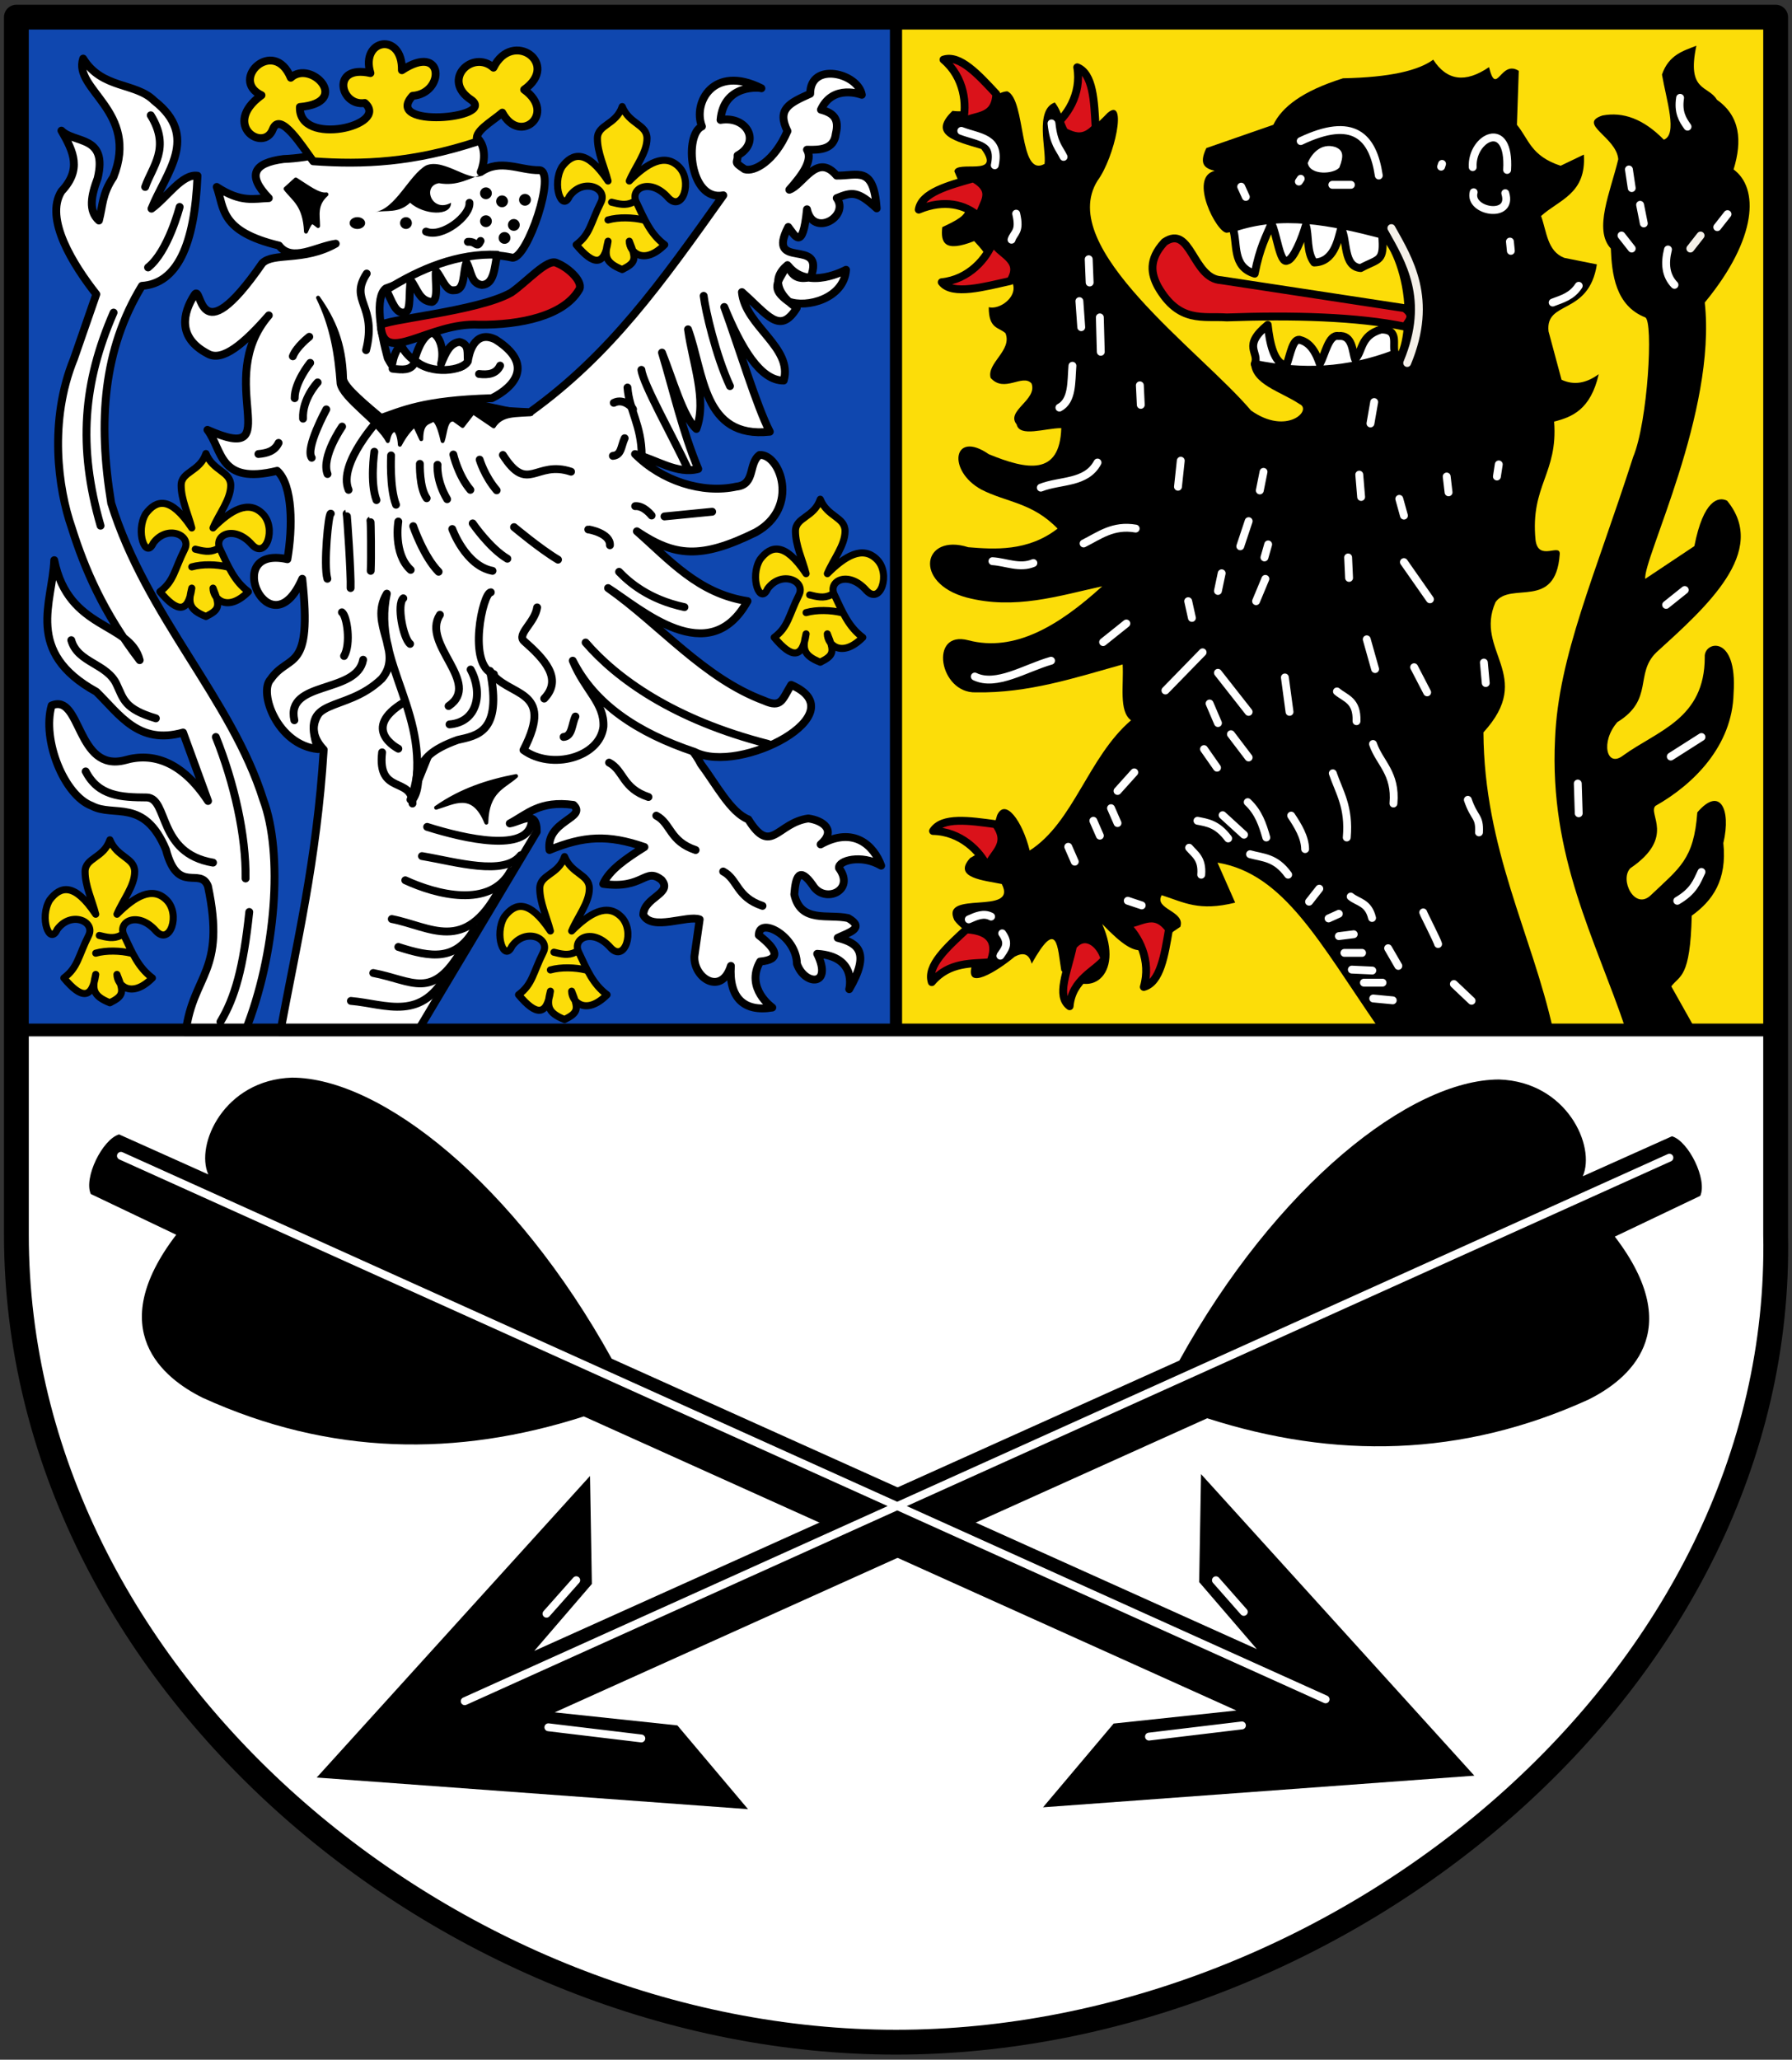 <svg xmlns="http://www.w3.org/2000/svg" height="532" width="463"><rect width="100%" height="100%" fill="#333333" stroke="none"/><path style="fill:#0f47af;stroke:none;stroke-width:4;stroke-linecap:round;stroke-linejoin:miter;stroke-miterlimit:4;stroke-dasharray:none" d="M83.865 114.777h223.038v256.962H83.865z" transform="matrix(1.016 0 0 1.017 -80.41 -111.343)"/><path style="fill:#fcdd09;stroke:none;stroke-width:4;stroke-linecap:round;stroke-linejoin:miter;stroke-miterlimit:4;stroke-dasharray:none" d="M306.9 115.268h223.532v255.49H306.9z" transform="matrix(1.016 0 0 1.017 -80.41 -111.343)"/><path style="fill:#fff;stroke:none;stroke-width:4;stroke-linecap:round;stroke-linejoin:miter;stroke-miterlimit:4;stroke-dasharray:none" d="M81.903 372.72h450c11.286 169.469-103.607 256.346-225.014 255.64-121.407-.705-236.304-91.144-224.986-255.64Z" transform="matrix(1.016 0 0 1.017 -80.41 -111.343)"/><path style="fill:#fff;stroke:#000;stroke-width:2;stroke-linecap:round;stroke-linejoin:round;stroke-miterlimit:4;stroke-dasharray:none" d="M100.29 124.37c4.79 7.796 13.374 6.009 18.052 10.697 11.712 9.137 2.972 18.275-.669 27.412 3.9-2.786 7.8-8.956 11.7-8.357-.722 17.608-5.222 27.368-14.138 27.959-9.836 16.115-11.244 34.395-7.81 55.199 8.898 28.703 30.66 49.787 38.663 75.297 5.113 13.617 3.281 39.254-4.606 58.859l-15.117.155c1.898-14.774 10.321-15.116 5.66-37.056-1.99-5.015-7.675 2.298-10.675-9.255-5.571-13.231-13.27-8.13-18.842-11.13-6.992-2.578-12.756-16.688-10.24-25.487 7.642-3.248 6.187 17.109 18.68 13.885 7.082-2.046 14.514.366 21.1 10.363l-6.351-17.383c-11.348 3.201-16.113-4.568-22.063-10.363-18.398-10.122-11.101-22.702-10.697-33.412 3.616 17.974 19.214 15.593 21.729 25.389-9.193-11.97-14.005-23.207-17.285-33.625-3.481-9.948-5.861-27.228.57-42.928l5.683-16.38c-5.826-7.407-13.246-19.14-8.87-26.132 5.19-5.506 3.15-9.993 0-15.418 3.262 3.358 11.866 1.074 9.205 12.132-1.617 4.306-2.42 8.264.334 10.697.996-3.754.739-6.665 3.677-11.032 6.692-16.756-10.332-22.183-7.689-30.086zM150.43 371.57c4.042-21.951 9.287-43.432 11.032-71.7-9.416-10.031 10.261-17.052 17.049-25.406 8.144 11.942 8.42 30.357 5.014 38.109l5.781-14.277c6.877-2.82 16.195-1.78 14.726-18.312 5.525 5.098 18.378 4.919 9.516 20.375 5.794-.47 18.42 5.255 17.896-13.828 8.653 5.672 20.396 6.194 25.96 17.015 3.92 5.23 7.54 12.257 12.034 14.04 5.794 9.34 7.328.873 15.256-.236 3.767.514 7.237 3.001 3.13 6.588 8.446-4.698 13.58.346 15.401 5.396-5.038-2.981-11.018-1.281-10.721.62 4.285 5.81-3.787 9.168-6.686 4.347-3.456-4.908-4.344-2.114-4.68 2.34 1.625 7.403 8.664 4.878 13.706 6.017 4.425 2.557.103 3.657-2.674 5.014 5.162 1.3 8.389 3.662 2.93 13.037 0 0 2.218-8.318-8.14-8.985 4.074 8.32-3.17 8.172-5.153 2.546-.13-7.236-9.733-12.06-9.695-7.267 4.659 3.65 5.742 6.182.335 6.686-3.88 6.825 3.096 11.683 3.096 11.683-7.298 1.195-11.08-2.568-10.532-10.583-2.383 7.664-9.538 3.146-9.279-2.438l1.338-9.36c-3.124-1.18-12.156 3.066-14.334-1.165.11-4.478 7.607-5.395 4.64-8.864-4.213-3.384-4.564 2.473-14.83 1.003 1.522-3.514 5.859-6.466 10.484-9.36-9.27-3.205-15.432-2.827-24.15.75-.95-7.473 9.697-8.083 6.098-11.447-8.599-1.175-11.74 2.328-16.198 4.703 2.816-.457 6.942-3.798 6.855 2.128l-30.282 50.65z" transform="matrix(1.016 0 0 1.017 -80.41 -111.343)"/><path style="fill:#fff;stroke:#000;stroke-width:2;stroke-linecap:round;stroke-linejoin:round;stroke-miterlimit:4;stroke-dasharray:none" d="M134.26 156.96c6.2 4.075 9.428 2.946 13.237 2.837-5.623-5.808-3.91-8.953 3.782-9.928 13.057-.457 31.014-8.21 49.403-5.2 2.166 2.284 1.685 6.224.71 8.509 4.963-3.466 9.927-.407 14.891-.473 4.503.195-3.031 22.632-6.855 22.22-12.513-2.782-21.388 4.151-32.148 7.8-2.917 2.207-1.297 11.268.473 17.729 2.045 3.624.042.714 3.31-3.546 1.35 3.292 5.295 5.96 8.509 6.146 3.663-.048 8.07.796 8.746-2.837 0 0 1.182-7.328 6.855-4.491 10.022 6.345 4.675 12.106-.946 14.892-17.556.515-22.658 3.105-29.31 5.437 14.405-4.847 26.348-2.303 39.002-1.891 20.486-14.712 33.332-32.848 49.167-55.076-8.65 1.66-10.022-15.513-5.436-17.492-2.39-6.006 2.943-15.825 15.128-9.692-.044-.151-9.593-1.354-10.401 8.037 6.762-1.12 10.424 5.681 4.327 9.028.121 2.034-1.25 1.467 1.819 3.5 2.363.751 7.564-1.994 10.873-9.691-2.737-5.566.372-7.072 5.783-9.49-.013-8.231 12.191-5.229 13.127.27 0 0-7.351-2.87-10.4 3.783 3.353.884 4.682 2.426 3.781 6.146-.457 3.937-3.979 4.136-7.327 4.018 1.55 2.626-1.052 6.29-4.492 10.164 3.559-1.213 7.002-9.54 12.025-3.591 5.438.103 9.38-2.672 10.195 8.319-4.729-4.309-6.116-4.28-10.164-2.6 3.38 4.624-6.013 10.136-7.564 2.836-1.09 10.983-3.112 6.606-4.766 4.494-5.857 11.332 9.626 2.392 5.712 12.762-2.362.465-4.557.432-5.673-2.836 5.042 6.287 14.656.945 14.656.945-.473 7.228-9.928 9.849-14.656 8.037-4.42-3.23-3.029-4.57-.237-9.219-4.242 3.496-2.39 7.573 2.364 10.873-4.322 7.002-7.446 1.702-13.946-4.018.83 8.667 13.023 14.025 10.637 22.456-5.943.074-10.851-8.274-15.128-18.674 3.84 10.558 8.227 25.135 11.583 31.675-17.04 1.845-16.735-14.908-20.801-26.002 1.18 8.565 4.905 17.858 2.127 25.293-3.401-3.056-5.916-12.323-8.746-19.383 2.969 9.849 5.129 19.698 9.22 29.547-5.359 1.444-10.717-2.416-16.075-3.782 6.811 6.832 17.145 10.153 25.765 8.273 4.954-.512 2.973-5.938 5.91-8.037 5.21-.336 10.354 13.337-.946 19.62-14.099 6.944-20.666 6.145-30.257-.237 8.31 7.28 15.63 15.834 28.13 17.728-9.842 17.689-27.13 1.976-35.458-3.31 13.237 9.298 24.32 22.897 39.712 28.603 4.413 1.975 4.57-.33 6.855-4.019 16.938 7.273-13.017 22.97-24.583 17.02-14.403-4.807-25.377-12.064-30.966-23.166 3.148 7.63 8.099 10.706 7.8 16.783-.945 7.811-13.236 11.094-20.328 5.91 8.293-15.983-4.191-13.293-8.51-20.092 3.204 15.75-3.447 16.418-8.226 17.525-13.594 4.872-8.066 10.043-11.394 15.095 5.358-21.432-10.598-34.367-6.618-52.24-4.752 7.837 4.48 14.768-1.277 21.6-9.516 9.15-21.06 4-16.215 17.875-10.347-.99-15.185-14.467-12.055-17.728 4.66-6.778 10.682-1.276 8.037-25.53-8.21 18.838-20.883-8.726-3.782-4.963 1.378-7.985 1.408-18.794-2.6-22.456-14.915 3.641-13.846-5.335-17.729-10.401 20.793 9.201 1.238-12.417 15.601-29.075-6.145 7.032-11.819 11.982-15.6 9.691-7.727-4.08-6.253-10.318-3.31-14.892 2.051-3.26.468 16.213 17.256-8.037 2.845-2.848 10.481-.357 18.674-4.964-4.992.714-11.118 4.831-14.419.473-15.1-3.625-13.897-9.473-15.837-14.892z" transform="matrix(1.016 0 0 1.017 -80.41 -111.343)"/><path style="fill:#fcdd09;stroke:#000;stroke-width:2;stroke-linecap:round;stroke-linejoin:round;stroke-miterlimit:4;stroke-dasharray:none" d="M145.64 133.67c-10.307 7.48.574 14.715 2.887 8.634 1.826-4.728 7.52 4.442 10.265 8.138 12.744.909 25.363.354 41.786-5.015-1.204-2.445 3.436-4.89 6.304-7.336 4.445 8.378 13.979.203 5.551-5.84 9.303-6.562-2.946-15.366-7.803-5.584-5.253-4.705-13.45 3.098-5.626 8.202 6.465 4.687-22.597 7.346-14.945-1.044 8.315-.613 8.13-13.642-2.714-6.507.196-9.85-10.638-7.933-8 .726-10.188-2.259-7.658 8.574-1.435 7.591 6.51 5.73-16.914 11.235-16.502 1.02 13.24-1.155 2.839-12.164-2.323-7.429-4.315-10.406-15.716.534-7.445 4.444z" transform="matrix(1.016 0 0 1.017 -80.41 -111.343)"/><path style="fill:none;stroke:#000;stroke-width:2;stroke-linecap:round;stroke-linejoin:round;stroke-miterlimit:4;stroke-dasharray:none" d="M100.93 305.4c3.267 6.297 8.94 6.589 15.601 6.619 5.498.293 2.615 14.179 16.783 16.547M97.27 272.07c1.612 5.824 9.176 5.88 11.583 11.346 1.716 3.603 1.906 6.142 9.928 8.51" transform="matrix(1.016 0 0 1.017 -80.41 -111.343)"/><path style="fill:none;stroke:#000;stroke-width:2;stroke-linecap:round;stroke-linejoin:miter;stroke-miterlimit:4;stroke-dasharray:none" d="M134.03 296.66c4.654 11.583 7.715 25.056 7.564 35.93M142.53 341.1c-1.492 14.183-3.631 21.747-7.328 27.893M108.03 188.87c-7.727 17.728-9.133 34.039-3.31 54.131M117.48 138.76c5.127 8.273.387 13.001-1.418 18.201M124.83 162.04s-2.922 11.346-8.037 15.365M171.49 277.04c-1.58 8.746-19.77 5.2-17.492 15.365M191.02 265.62c-4.845 7.45 10.827 17.34 2.2 23.178M215.74 263.75c-.57 3.902-5.305 6.821-3.288 8.599 5.015 4.418 9.936 9.502 5.085 14.552M186.45 326.91c8.719 1.467 20.876 5.168 25.129-.224M182.21 333.05c7.773 3.594 21.585 7.296 26.784-2.351" transform="matrix(1.016 0 0 1.017 -80.41 -111.343)"/><path style="fill:none;stroke:#000;stroke-width:2;stroke-linecap:round;stroke-linejoin:miter;stroke-miterlimit:4;stroke-dasharray:none" d="M178.78 342.89c9.9 1.94 18.512 8.95 27.256-7.315" transform="matrix(1.016 0 0 1.017 -80.41 -111.343)"/><path style="fill:none;stroke:#000;stroke-width:2;stroke-linecap:round;stroke-linejoin:miter;stroke-miterlimit:4;stroke-dasharray:none" d="M180.44 349.98c8.246 2.649 14.73 3.75 19.456-4.715" transform="matrix(1.016 0 0 1.017 -80.41 -111.343)"/><path style="fill:none;stroke:#000;stroke-width:2;stroke-linecap:round;stroke-linejoin:miter;stroke-miterlimit:4;stroke-dasharray:none" d="M174.06 356.6c10.137 1.94 14.966 7.06 22.529-5.897" transform="matrix(1.016 0 0 1.017 -80.41 -111.343)"/><path style="fill:none;stroke:#000;stroke-width:2;stroke-linecap:round;stroke-linejoin:miter;stroke-miterlimit:4;stroke-dasharray:none" d="M168.38 363.69c8.955.758 18.276 5.64 24.893-7.788M187.77 319.49c9.901 3.121 25.202 6.46 26.547-.933M180.44 299.63s-9.853-4.996 1.491-11.806M184.04 313.55c-.087-6.893-8.994-2.103-7.728-12.988M193.46 293.46c7.256-.58 8.516-8.184 5.364-13.934M244.04 311.9c-6.644-2.2-6.268-6.784-10.001-8.734M256.04 325.37c-6.644-2.2-6.268-6.784-10.001-8.734M273.05 339.55c-6.644-2.2-6.268-6.784-10.001-8.734M204.74 280.7c-6.89-2.2-2.79-20.789-.782-20.789M274.47 298.42c-24.136-6.156-38.603-16.701-46.403-25.753M253.2 263.68c-9.244-1.964-14.305-6.547-16.619-8.97M221.05 251.62c-4.516-2.673-11.183-8.26-11.183-8.26M208.17 251.38c-4.516-2.673-8.819-8.97-8.819-8.97M204.39 254.46c-6.87-1.264-10.237-10.625-10.237-10.625M190.68 254.69c-3.807-3.854-6.455-11.57-6.455-11.57M183.58 254.22c-4.516-4.09-3.146-12.279-3.146-12.279M173.42 254.46c.156-3.048.049-12.792-.073-12.752M168.3 258.83c.156-3.048-.897-18.938-1.018-18.898M183.43 273.01c-1.787-1.429-3.444-10.079-1.727-11.57M166.64 276.09c1.81-3.048.758-10.192-.545-11.097M162.39 256.47c-1.009-3.436.293-16.808.873-16.534M234.25 247.96c.156-3.048-5.388-4.046-5.51-4.006M260.25 239.45l-12.128 1.194" transform="matrix(1.016 0 0 1.017 -80.41 -111.343)"/><path style="fill:#000;stroke:#000;stroke-width:1px;stroke-linecap:round;stroke-linejoin:round" d="M190.05 314.62c6.414-4.49 13.287-6.683 20.329-8.037-3.145 2.817-7.358 3.711-7.564 11.82-3.378-8.276-8.181-5.15-12.764-3.783z" transform="matrix(1.016 0 0 1.017 -80.41 -111.343)"/><path style="fill:none;stroke:#000;stroke-width:2;stroke-linecap:round;stroke-linejoin:miter;stroke-miterlimit:4;stroke-dasharray:none" d="M264.78 207.54c-3.57-7.637-6.268-19.312-6.691-22.916M253.91 228.22c-3.57-7.637-11.232-21.203-11.655-24.807M242.33 225.15c-.025-7.637-3.195-11.511-3.618-17.243M162.43 229.87c-1.68-4.327 3.71-12.043 3.71-12.043M167.79 233.89c-2.861-6.691 7.964-18.189 7.964-18.189M174.88 236.49c-1.68-4.327-.546-12.279-.546-12.279M179.85 237.67c-1.68-4.327-1.255-12.516-1.255-12.516M187.65 236.02c-1.916-2.673-1.727-8.733-1.727-8.733M192.85 236.26c-2.861-4.8-2.437-8.733-2.437-8.733M198.76 233.89c-3.098-3.618-4.328-8.97-4.328-8.97M205.45 234.01c-3.098-3.618-4.328-7.788-4.328-7.788M224.36 229.28c-9.007-3.004-10.946 5.779-17.328-4.242M158.41 225.74c-1.68-2.436 3.71-12.279 3.71-12.279M156.21 215.81c-.261-5.036 3.71-9.206 3.71-9.206M154.08 210.61c-.025-4.09 3.946-8.97 3.946-8.97M153.61 199.97c.92-2.436 4.182-4.952 4.182-4.952M144.86 224.79c2.214-.184 4.164-.764 5.128-2.824M235 225.26c2.214-.184 2.037-2.419 3-4.479M240.67 238.03c2.214-.184 4.182 2.376 4.182 2.376" transform="matrix(1.016 0 0 1.017 -80.41 -111.343)"/><path style="fill:none;stroke:#000;stroke-width:2;stroke-linecap:round;stroke-linejoin:miter;stroke-miterlimit:4;stroke-dasharray:none" d="M235.23 211.79c2.687-1.366 5.11 1.6 4.891 1.667M222.47 296.65c2.214-.184 2.037-3.128 3-5.188M200.96 204.46c2.45.289 4.4-.055 5.364-2.115M187.49 168.3c4.09 1.693 11.321-4.008 11.037-7.315M198.12 170.9c2.214-.184 2.273 1.836 3.237-.224" transform="matrix(1.016 0 0 1.017 -80.41 -111.343)"/><path style="fill:#000;stroke:#000;stroke-width:1px;stroke-linecap:round;stroke-linejoin:round" d="m151.76 157.43 2.6-2.364c2.73 1.687 5.78 4.105 7.8 3.782-2.972 2.68-2.128 5.358-2.127 8.037-1.418-1.022-1.654-1.931-3.073 1.419-.34-6.875-3.098-8.11-5.2-10.874z" transform="matrix(1.016 0 0 1.017 -80.41 -111.343)"/><path style="fill:#000" d="M174.45 163.34c5.256-.71 8.686-9.349 13.001-11.819 4.78-2.1 11.872 5.15 14.656 2.127-3.727 1.12-6.585 3.196-11.346 2.364-4.386.7-1.756 7.65 3.073 4.964.079 3.531-6.934 3.13-10.401 0-2.994 2.796-5.988 1.822-8.983 2.364z" transform="matrix(1.016 0 0 1.017 -80.41 -111.343)"/><path style="fill:#000" d="M207.54 160.74c0 .522-.212.946-.473.946-.26 0-.473-.424-.473-.946s.212-.946.473-.946.473.424.473.946z" transform="matrix(3.225 0 0 1.613 -538.074 -207.27)"/><path style="fill:#000" d="M207.54 160.74c0 .522-.212.946-.473.946-.26 0-.473-.424-.473-.946s.212-.946.473-.946.473.424.473.946z" transform="matrix(3.225 0 0 1.613 -532.151 -207.667)"/><path style="fill:#000" d="M207.54 160.74c0 .522-.212.946-.473.946-.26 0-.473-.424-.473-.946s.212-.946.473-.946.473.424.473.946z" transform="matrix(3.225 0 0 1.613 -535.034 -201.178)"/><path style="fill:#000" d="M207.54 160.74c0 .522-.212.946-.473.946-.26 0-.473-.424-.473-.946s.212-.946.473-.946.473.424.473.946z" transform="matrix(3.225 0 0 1.613 -542.24 -202.14)"/><path style="fill:#000" d="M207.54 160.74c0 .522-.212.946-.473.946-.26 0-.473-.424-.473-.946s.212-.946.473-.946.473.424.473.946z" transform="matrix(3.225 0 0 1.613 -537.436 -197.813)"/><path style="fill:#000" d="M207.54 160.74c0 .522-.212.946-.473.946-.26 0-.473-.424-.473-.946s.212-.946.473-.946.473.424.473.946z" transform="matrix(3.225 0 0 1.613 -542.24 -209.35)"/><path style="fill:#000" d="M207.54 160.74c0 .522-.212.946-.473.946-.26 0-.473-.424-.473-.946s.212-.946.473-.946.473.424.473.946z" transform="matrix(3.225 0 0 1.613 -562.901 -201.659)"/><path style="fill:#000" d="M207.54 160.74c0 .522-.212.946-.473.946-.26 0-.473-.424-.473-.946s.212-.946.473-.946.473.424.473.946z" transform="matrix(4.241 0 0 1.613 -785.837 -201.659)"/><path style="fill:none;stroke:#000;stroke-width:2;stroke-linecap:round;stroke-linejoin:miter;stroke-miterlimit:4;stroke-dasharray:none" d="M172.24 198.41c2.902-11.506-4.426-12.448.156-19.445" transform="matrix(1.016 0 0 1.017 -80.41 -111.343)"/><path style="fill:#000;stroke:#000;stroke-width:1px;stroke-linecap:round;stroke-linejoin:round" d="M160.03 185.09c3.926 5.525 6.614 11.568 6.855 20.357-.12 1.947 5.97 6.834 10.164 10.401 3.8-2.15 12.648-5.329 22.929-4.284l14.301 3.073c-3.854.432-7.47-.198-9.588 3.128l-5.229-3.545-2.681 3.447-2.24-1.611c-2.17-.287-2.07 3.317-2.836 5.436-.687-3.033-1.455-5.073-2.364-5.436-1.28.928-3.036.512-3.073 4.964l-1.655-3.546c-1.26 1.026-2.521 2.601-3.782 4.964-.136-2.163-.602-3.17-1.182-3.782-1.202.087-1.561 1.44-1.89 2.836-2.418-4.682-11.725-10.48-12.5-14.517-.534-7.406-1.614-14.479-5.229-21.885z" transform="matrix(1.016 0 0 1.017 -80.41 -111.343)"/><path style="fill:#fff;stroke:#000;stroke-width:2;stroke-linecap:butt;stroke-linejoin:round;stroke-miterlimit:4;stroke-dasharray:none" d="M182.31 188.75c1.41-.587.738-5.186 1.297-8.043 1.556 1.897 2.136 5.245 5.369 5.467 1.81-.529.726-5.595 1.023-7.926 1.506 1.703 2.488 5.242 4.562 4.957 2.94.077 2.228-4.353 3.208-7.077 1.282 2.261 1.095 5.35 3.91 5.72 3.196-.108 3.187-4.557 3.913-7.668-9.931-.43-19.496 3.491-28.239 8.956 1.431 2.574 2.378 6.485 4.957 5.614zM184.51 200.87c.699-1.97 1.652-5.563 4.366-6.963 2.286.764 3.299 4.789 2.418 8.027 1.19-2.91 2.268-5.311 4.7-5.606 2.643.595 1.896 2.962 2.144 4.856-1.102 2.437-9.488 3.694-13.628-.314z" transform="matrix(1.016 0 0 1.017 -80.41 -111.343)"/><path style="fill:#da121a;stroke:#000;stroke-width:2;stroke-linecap:round;stroke-linejoin:round;stroke-miterlimit:4;stroke-dasharray:none" d="M175.97 192.15c.283-1.46 24.772-3.55 33.179-8.36 3.952-2.693 9.322-8.87 11.619-7.487 3.114 1.21 7.003 5.026 5.548 6.899-3.91 6.48-14.704 8.846-25.352 8.745-12.695-.729-24.374 10.71-24.995.203z" transform="matrix(1.016 0 0 1.017 -80.41 -111.343)"/><path style="fill:none;stroke:#000;stroke-width:2;stroke-linecap:round;stroke-linejoin:miter;stroke-miterlimit:4;stroke-dasharray:none" d="M178.98 203.12c2.45.289 4.637.536 5.6-1.524" transform="matrix(1.016 0 0 1.017 -80.41 -111.343)"/><path style="fill:#da121a;stroke:#000;stroke-width:.648;stroke-linecap:round;stroke-linejoin:round;stroke-miterlimit:4;stroke-dasharray:none" d="M191.627 70.787c1.314.528 1.4 2.797 1.515 4.962-1.486 1.613-2.553 0-3.64.031 1.24-.871 2.51-2.777 2.125-4.993z" transform="matrix(3.137 0 0 3.138 -322.806 -204.747)"/><g style="stroke:#000;stroke-width:2;stroke-linecap:round;stroke-miterlimit:4;stroke-dasharray:none"><path style="fill:#fcdd09;stroke-linejoin:round" d="M106.16 318.57c2 5 7 5 7 9s-3.327 8.008-5 12c5-5 10-8 14-4s1 13-2.974 8.753c-5.026-5.753-11.026-2.753-9.026 1.247 2.372 5.033 4 9 8 12-6 6-10 2-10-1 2 5 2 6-2 8-5-2-5-4-4-8-1 7-4 7-9 1 4-3 4-6 7-12 2-4-5-7-8.867-1.72-2.133 4.72-5.133-3.28-2.133-8.28 3-4 7-5 13 4-1.022-3.996-3-8-3-12s5.225-3.768 7-9z" transform="matrix(.915 0 0 .915 -43.927 -174.346)"/><path style="fill:none;stroke-linejoin:miter" d="M102.16 350.57c3-.857 7-.717 10 0M103.16 345.57c2 .487 4 1.044 6 0" transform="matrix(.915 0 0 .915 -43.927 -174.346)"/><path style="fill:#fcdd09;stroke-linejoin:round" d="M105.11 316.21c2 5 7 5 7 9s-3.327 8.008-5 12c5-5 10-8 14-4s1 13-2.974 8.753c-5.026-5.753-11.026-2.753-9.026 1.247 2.372 5.033 4 9 8 12-6 6-10 2-10-1 2 5 2 6-2 8-5-2-5-4-4-8-1 7-4 7-9 1 4-3 4-6 7-12 2-4-5-7-8.867-1.72-2.133 4.72-5.133-3.28-2.133-8.28 3-4 7-5 13 4-1.022-3.996-3-8-3-12s5.225-3.768 7-9z" transform="matrix(.915 0 0 .915 64.586 -261.8)"/><path style="fill:none;stroke-linejoin:miter" d="M101.11 348.21c3-.857 7-.717 10 0M102.11 343.21c2 .487 4 1.044 6 0" transform="matrix(.915 0 0 .915 64.586 -261.8)"/><path style="fill:#fcdd09;stroke-linejoin:round" d="M108 319.36c2 5 7 5 7 9s-3.327 8.008-5 12c5-5 10-8 14-4s1 13-2.974 8.753c-5.03-5.75-11.03-2.75-9.03 1.25 2.372 5.033 4 9 8 12-6 6-10 2-10-1 2 5 2 6-2 8-5-2-5-4-4-8-1 7-4 7-9 1 4-3 4-6 7-12 2-4-5-7-8.866-1.72-2.134 4.72-5.134-3.28-2.134-8.28 3-4 7-5 13 4-1.022-3.996-3-8-3-12s5.224-3.768 7-9z" transform="matrix(.915 0 0 .915 113.113 -163.26)"/><path style="fill:none;stroke-linejoin:miter" d="M104 351.36c3-.857 7-.717 10 0M105 346.36c2 .487 4 1.044 6 0" transform="matrix(.915 0 0 .915 113.113 -163.26)"/><path style="fill:#fcdd09;stroke-linejoin:round" d="M105.11 318.84c2 5 7 5 7 9s-3.327 8.008-5 12c5-5 10-8 14-4s1 13-2.974 8.753c-5.026-5.753-11.026-2.753-9.026 1.247 2.372 5.033 4 9 8 12-6 6-10 2-10-1 2 5 2 6-2 8-5-2-5-4-4-8-1 7-4 7-9 1 4-3 4-6 7-12 2-4-5-7-8.867-1.72-2.133 4.72-5.133-3.28-2.133-8.28 3-4 7-5 13 4-1.022-3.996-3-8-3-12s5.225-3.768 7-9z" transform="matrix(.915 0 0 .915 49.691 -70.488)"/><path style="fill:none;stroke-linejoin:miter" d="M101.11 350.84c3-.857 7-.717 10 0M102.11 345.84c2 .487 4 1.044 6 0" transform="matrix(.915 0 0 .915 49.691 -70.488)"/><path style="fill:#fcdd09;stroke-linejoin:round" d="M108 319.36c2 5 7 5 7 9s-3.327 8.008-5 12c5-5 10-8 14-4s1 13-2.974 8.753c-5.03-5.75-11.03-2.75-9.03 1.25 2.372 5.033 4 9 8 12-6 6-10 2-10-1 2 5 2 6-2 8-5-2-5-4-4-8-1 7-4 7-9 1 4-3 4-6 7-12 2-4-5-7-8.866-1.72-2.134 4.72-5.134-3.28-2.134-8.28 3-4 7-5 13 4-1.022-3.996-3-8-3-12s5.224-3.768 7-9z" transform="matrix(.915 0 0 .915 -70.425 -75.295)"/><path style="fill:none;stroke-linejoin:miter" d="M104 351.36c3-.857 7-.717 10 0M105 346.36c2 .487 4 1.044 6 0" transform="matrix(.915 0 0 .915 -70.425 -75.295)"/></g><path transform="matrix(-1.016 0 0 1.017 545.344 -106.294)" d="M134.26 403.26c-3.367-7.544 3.99-23.999 21.274-24.583 22.636.052 56.69 26.922 81.315 71.387l164.05 73.75-14.656-17.019.473-27.42 69.496 76.587-109.68 8.037 17.965-21.274 31.202-3.31-165.94-74.695c-32.305 10.363-64.61 9.952-96.916-4.728-10.022-4.95-25.296-17.203-6.739-41.407l-21.727-10.353c-1.848-4.1 2.945-13.872 7.191-15.135z" style="fill:#000"/><path d="M134.26 403.26c-3.367-7.544 3.99-23.999 21.274-24.583 22.636.052 56.69 26.922 81.315 71.387l164.05 73.75-14.656-17.019.473-27.42 69.496 76.587-109.68 8.037 17.965-21.274 31.202-3.31-165.94-74.695c-32.305 10.363-64.61 9.952-96.916-4.728-10.022-4.95-25.296-17.203-6.739-41.407l-21.727-10.353c-1.848-4.1 2.945-13.872 7.191-15.135z" style="fill:#000" transform="matrix(1.016 0 0 1.017 -82.59 -106.774)"/><path d="m112.04 398.54 306.35 138.04m-27.89-30.25 7.091 8.037M373.48 546.04l23.638-2.837m108.703-144.19-306.35 138.04m28.36-30.73-7.564 8.51m24.114 31.68-23.638-2.837" style="fill:none;stroke:#fff;stroke-width:2;stroke-linecap:round;stroke-linejoin:round;stroke-miterlimit:4;stroke-dasharray:none;stroke-opacity:1" transform="matrix(1.016 0 0 1.017 -82.59 -106.774)"/><path style="fill:#000;stroke-width:.324" d="M188.935 78.738c.167-1.137-.834-4.468.842-5.055 1.23 1.537.606 4.764 4.366.843 1.66-1.36.563 3.686-.843 5.59-3.472 5.537 8.456 13.985 12.636 18.917 2.953 2.099 5.106-.051 3.983-.536-1.526-1.025-3.93-1.609-3.983-3.37 4.03.576 7.97.444 11.794-.613.533.093 1.026-2.521.787-4.725-.285-2.629-1.416-4.932-2.089-4.924-6.654-1.855-8.842-1.006-12.483-.46-.832.05-3.189-4.573-.999-5.093-.73-.195-1.36-.477-.686-1.876l5.514-1.915c.712-1.461 2.382-2.775 5.744-3.829 3.883-.077 6.198-.638 7.428-1.532 1.124 1.736 2.655 1.94 4.595.613.622 2.508.938-.655 2.451.306l-.153 4.442c.981 1.178 1.137 2.563 3.6 3.37l1.914-.919c.212 3.243-2.028 3.7-3.523 5.055.464 1.288.51 2.91 1.915 3.446l2.68.536c-.667 4.258-4.263 2.91-3.982 5.514l1.072 3.982c1.021.475 2.042.291 3.063-.46-.674 2.94-2.212 3.532-3.675 3.906.33 4.28-1.965 5.24-1.532 9.726.219 1.868 2.111.19 1.991 1.226-.34 4.601-4.03 2.17-5.284 3.905-1.785 4.036 3.285 6.042-.996 10.722.055 9.62 3.99 16.587 5.744 24.507l-14.321-.077c-4.942-7.155-7.841-12.8-13.326-13.708l1.455 3.293c-2.991.741-4.202-.02-6.05-.613-.673 1.164 1.973 1.287 1.532 2.604-2.91 1.889-3.043 3.284-6.433-.23 1.934 4.342-1.226 6.34-3.37 3.83-.323-1.913-.283-4.426-2.439-.564-.234-.884-.75-.922-1.39-.586-1.411 1.177-4.173 2.934-3.523.69 1.263-2.186-.594-2.5-1.455-3.676-1.207-2.57 5.273-.338 3.906-2.987-1.404-.296-4.108-.49-2.604-2.144 2.09-1.163 1.45-1.05 2.221-3.523.669-1.455 2.083.484 2.68 2.91 3.626-2.322 4.8-7.673 8.348-10.721-1.024-.738-.588-2.935-.69-4.596-3.922 1.097-7.785 2.376-12.1 2.298-3.019.091-3.872-5.146-.612-4.289 3.794.996 7.437-1.172 11.028-4.442-3.57.78-7.208 1.965-11.181.92-4.426-1.196-3.594-5.325.153-4.136 2.144.176 4.901.366 7.352-1.532-2.093-2.163-4.187-2.144-6.28-3.216-2.853-1.559-2.324-4.946.613-2.91 3.15 1.293 5.851 1.81 5.973-2.145-1.325-.002-3.44.786-3.675-.306-.927-1.123 1.735-2.017 1.225-3.37-.74-.831-2.247.822-3.37-.46-.338-1.224 1.796-2.253 1.225-3.675-.546-.51-1.389-.332-1.378-2.144 1.412.348 3.945-2.323-.31-3.336.412-.843-.323-1.457-.889-2.105-2.485.98-2.77.097-2.63-1.146 2.537-1.194 2.4-1.352.995-4.595.131-.993 3.961.518 2.221-1.838-2.065-.622-4.46-1.134-2.374-3.14 2.464.322 3.19-1.54 4.518-1.608 1.56.69.904 7.16 3.064 5.974z" transform="matrix(3.137 0 0 3.138 -322.806 -204.747)"/><path style="fill:#000;stroke-width:.324" d="M236.8 149.96c-2.515-7.467-6.299-14.185-5.82-23.894.276-6.816 3.274-13.375 6.433-23.205 1.208-2.893 1.68-11.177.995-11.488-2.453-.969-2.75-3.562-2.833-5.667-1.448-1.55-.034-4.66.612-7.352-.154-1.838-3.411-2.91-1.301-3.6 1.684-.32 3.37.271 5.054 1.992 1.152-.433.217-3.215-.153-5.36.563-1.657 1.817-1.968 2.833-2.375-.817 3.82.994 3.245 1.685 4.442 1.923 1.352 2.105 3.373 1.379 5.743 2.068 1.5 2.022 5.62-2.374 10.952.988 9.009-5.1 21.114-4.902 22.745l4.047-2.697c.746-3.816 1.987-4.091 2.693-3.736 3.447 4.192-1.733 8.764-5.82 12.483-1.812 1.748-.179 3.877-3.217 5.744-1.417 1.633-.88 3.784.46 2.757 2.846-2.066 6.747-3.007 6.739-8.118-.09-1.295 2.708-1.94 2.374 2.987-.1 4.354-3.332 7.52-6.433 9.267-.668.638 1.695 2.578-2.068 5.13-.913.946.356 3.5 1.685 2.222 2.38-2.267 3.546-2.945 3.829-6.816 1.838-2.155 2.81-.314 2.144 2.527.317 3.058-.89 4.743-2.603 5.973-.122 5.166-.986 4.893-1.685 5.82l2.067 3.677z" transform="matrix(3.137 0 0 3.138 -322.806 -204.747)"/><path style="fill:#da121a;stroke:#000;stroke-width:.648;stroke-linecap:round;stroke-linejoin:round;stroke-miterlimit:4;stroke-dasharray:none" d="M198.813 85.172c2.2-1.492 2.298 3.018 4.672 3.14l15.087 2.298c.938.658.288 1.065.076 1.531-3.974-.826-9.305-.957-14.704-.765-1.936-.136-3.924.504-5.667-2.528-.544-1.018-.83-2.203.536-3.676z" transform="matrix(3.137 0 0 3.138 -322.806 -204.747)"/><path style="fill:#fff;stroke:#000;stroke-width:.648;stroke-linecap:round;stroke-linejoin:round;stroke-miterlimit:4;stroke-dasharray:none" d="M206.242 87.774c.434-2.215.945-3.038 1.379-4.135.427.778.692 3.378 1.301 3.063.517-.096 1.214-1.82 1.532-2.91.265.817.04 2.246.69 3.063 1.628-.04 1.947-1.825 2.22-2.833.534 1.048.151 3.167 1.608 3.292 1.52-.821 1.97-.468 1.762-2.757-4.26-1.104-8.23-1.922-12.292-.536.424 1.314-.09 3.172 1.8 3.753zM207.314 91.986c-2.163 1.783-.638 2.242-1.072 3.216 3.983.798 7.582.666 11.564-.842-.289-.718.408-1.999-1.149-1.991-1.737.497-1.494 1.771-2.144 2.45-.238-.642-.19-2.032-1.378-1.914-.81-.149-1.087 1.532-1.532 2.297-.454-1.358-1.031-1.83-1.685-1.991-.553-.034-.723 1.159-1.072 2.144-1.028-.222-1.36-1.83-1.532-3.37z" transform="matrix(3.137 0 0 3.138 -322.806 -204.747)"/><path style="fill:none;stroke:#f4f0e8;stroke-width:.648;stroke-linecap:round;stroke-linejoin:miter;stroke-miterlimit:4;stroke-dasharray:none" d="M217.5 84.022c1.433 2.568 3.505 5.82 1.302 11.105" transform="matrix(3.137 0 0 3.138 -322.806 -204.747)"/><path style="fill:#fff;stroke-width:.324" d="M210.61 78.66c.273-.673 1.053-1.708 2.297-1.302.58.251.72.639.306 1.685-.485.553-2.425.658-2.604-.383z" transform="matrix(3.137 0 0 3.138 -322.806 -204.747)"/><path style="fill:none;stroke:#f4f0e8;stroke-width:.648;stroke-linecap:round;stroke-linejoin:miter;stroke-miterlimit:4;stroke-dasharray:none" d="m242.966 84.634-.843 1.073" transform="matrix(3.137 0 0 3.138 -322.806 -204.747)"/><path style="fill:none;stroke:#fff;stroke-width:.648;stroke-linecap:round;stroke-linejoin:round;stroke-miterlimit:4;stroke-dasharray:none;stroke-opacity:1" d="m221.673 78.738-.076.23m-11.564.995-.154.23m8.273 26.116.383 1.379m7.81-4.214-.153.996m-4.136-.001.153 1.302M241.28 73.3c-.185 1.18.196 1.796.612 2.375m-4.827 3.522.23 1.532m.69 1.377.306 1.532m-1.839.995.843 1.073m2.987.078c-.292 1.158-.192 2.16.536 2.91m4.366-5.82-.843 1.072m-2.679 29.866-1.532 1.225m2.91 10.876-2.528 1.608m2.527 9.498c-.376.791-.632 1.582-1.991 2.374m-23.435 8.194-1.608-.153m.765-1.302h-1.531m.69-.997-1.686-.077m.843-1.378h-1.455m.768-1.533-1.225.154m-.003-1.838-.843.383m-.764-2.45-.843 1.072m-14.932-.078 1.149.383m-14.245 1.15c.613-.273 1.226-.554 1.838-.23m.916 1.38c.65.893.178 1.337-.153 1.838m5.593-8.963.536 1.226m1.531-3.367.536 1.225m.919-2.262.536 1.226m32.319-47.864.076.766m-22.21-5.285.382.842m18.765-.382c-.434 1.6 3.267 2.241 2.604.076m-2.682-2.143c-.136-2.408 3.093-4.11 2.834.23m-17.002-2.375c4.348-2.071 5.949-.383 6.433 2.834m-3.828.766h1.532m-32.09-4.442c1.471.564 3.24.54 2.757 2.833m4.672-3.446c.178 1.688.63 2.01.996 2.757m-3.905 4.672c.358 1.524-.192 1.536-.383 2.145m6.357 1.607.077 1.915m-.845 1.532.153 2.145m1.532-.807.077 2.834m39.365-5.435c-.574.882-1.375 1.084-2.144 1.378m-34.003 6.815.077 1.609m19.223-.232-.307 1.762m-.921 4.213.153 1.838m-14.243 8.578.306 1.378m5.898-12.024-.306 1.531m-6.51-2.448-.23 2.144m5.821 2.832-.689 2.068m2.296-.153-.306 1.072m-3.523 1.303-.307 1.455m10.723-2.758.077 1.685m4.517-1.302 2.144 3.063m-13.555-1.683-.766 1.838m-10.032 14.089-1.379 1.532m5.898 4.672c.472.554 1.103.896.996 2.221m1.762-4.9 1.761 1.608m-3.832-1.148c.816.159 1.626.256 2.528 1.455m-1.99-7.355 1.072 1.532m-.612-5.284.69 1.609m12.253-6.893.69 2.45m8.959-.535.153 1.685m-5.898-1.303 1.073 2.068m-7.43-.075c.693.583 1.677.728 1.61 2.45m-5.899-3.6.383 2.833m-5.897-3.216 2.527 3.217m-1.455 1.837 1.456 1.915m-.075 3.677c.898.841 1.234 1.87 1.531 2.91m10.032 9.114.842 1.455m14.78-15.011.077 2.45m-10.28 14.054 1.456 1.378m-14.858-15.242c.536.804 1.14 1.772 1.148 2.757m3.754 3.908c.613.497 1.447.47 1.76 1.761m4.214-.459c.03.13 1.148 2.297 1.225 2.604m2.449-11.87c.536 1.57.988 1.312.919 2.68m-8.73-7.277c.536 1.57 1.906 2.384 1.684 4.901m-4.996-2.487c.537 1.569 1.371 2.766 1.15 5.284m-7.966 1.377c1.046.298 2.093.235 3.14 1.685m-25.81-16.31c1.772.856 4.143-.691 6.28-1.302m4.289-1.533 1.915-1.532m3.217 5.514 3.063-3.14m-17.309-7.503c1.124.072 2.247.627 3.37.153m4.137-1.61c1.292-.64 2.42-1.55 4.289-1.226m-7.814-3.369c1.592-.63 3.738-.32 4.672-2.068m-3.14-4.519c1.078-.572.966-2.097 1.073-3.446" transform="matrix(3.137 0 0 3.138 -322.806 -204.747)"/><path style="fill:#da121a;stroke:#000;stroke-width:.648;stroke-linecap:round;stroke-linejoin:round;stroke-miterlimit:4;stroke-dasharray:none" d="M180.612 70.156c1.345-.44 2.87 1.243 4.349 2.828-.102 2.19-1.957 1.64-2.77 2.363.391-1.465.14-3.741-1.58-5.191zM178.574 82.503c.223-1.398 2.417-1.985 4.502-2.578 1.902 1.091.719 2.03.455 3.16-1.125-1.016-2.882-1.45-4.957-.582zM180.466 88.477c.86 1.124 3.53.368 5.646-.1 1.155-1.864-1.145-2.23-1.406-3.287-.507 1.43-2.002 3.164-4.24 3.387zM179.75 133.647c.764-1.192 3.01-.851 5.157-.56 1.307 1.762-.478 2.509-.65 3.583-.624-1.382-2.258-2.987-4.507-3.023zM179.646 146.088c-.435-1.347 1.255-2.865 2.845-4.338 2.19.11 2.552 1.274 1.97 2.702-1.463.14-3.358-.078-4.815 1.636zM190.999 148.07c-1.133-.848-.171-2.833.276-4.954.956-1.21 2.255-.249 2.606 1.063-.734.98-2.683 1.652-2.882 3.892zM197.109 146.483c1.365-.372 1.712-2.617 2.075-4.754-1.29-1.774-2.536-.293-3.612-.45 1.132 1.008 2.175 3.047 1.537 5.204z" transform="matrix(3.137 0 0 3.138 -322.806 -204.747)"/><path style="fill:none;stroke:#000;stroke-width:2.043;stroke-linecap:round;stroke-linejoin:round;stroke-miterlimit:4;stroke-dasharray:none;stroke-opacity:1" d="M104.252 66.658v100.2c0 36.677 35.74 66.484 72.448 66.484 36.658 0 73.181-29.763 72.448-66.485v-100.2Z" transform="matrix(3.137 0 0 3.138 -322.806 -204.747)"/><path d="M104.444 150h144.68M176.7 67v83" style="fill:none;stroke:#000;stroke-width:1px;stroke-linecap:butt;stroke-linejoin:miter;stroke-opacity:1" transform="matrix(3.137 0 0 3.138 -322.806 -204.747)"/></svg>